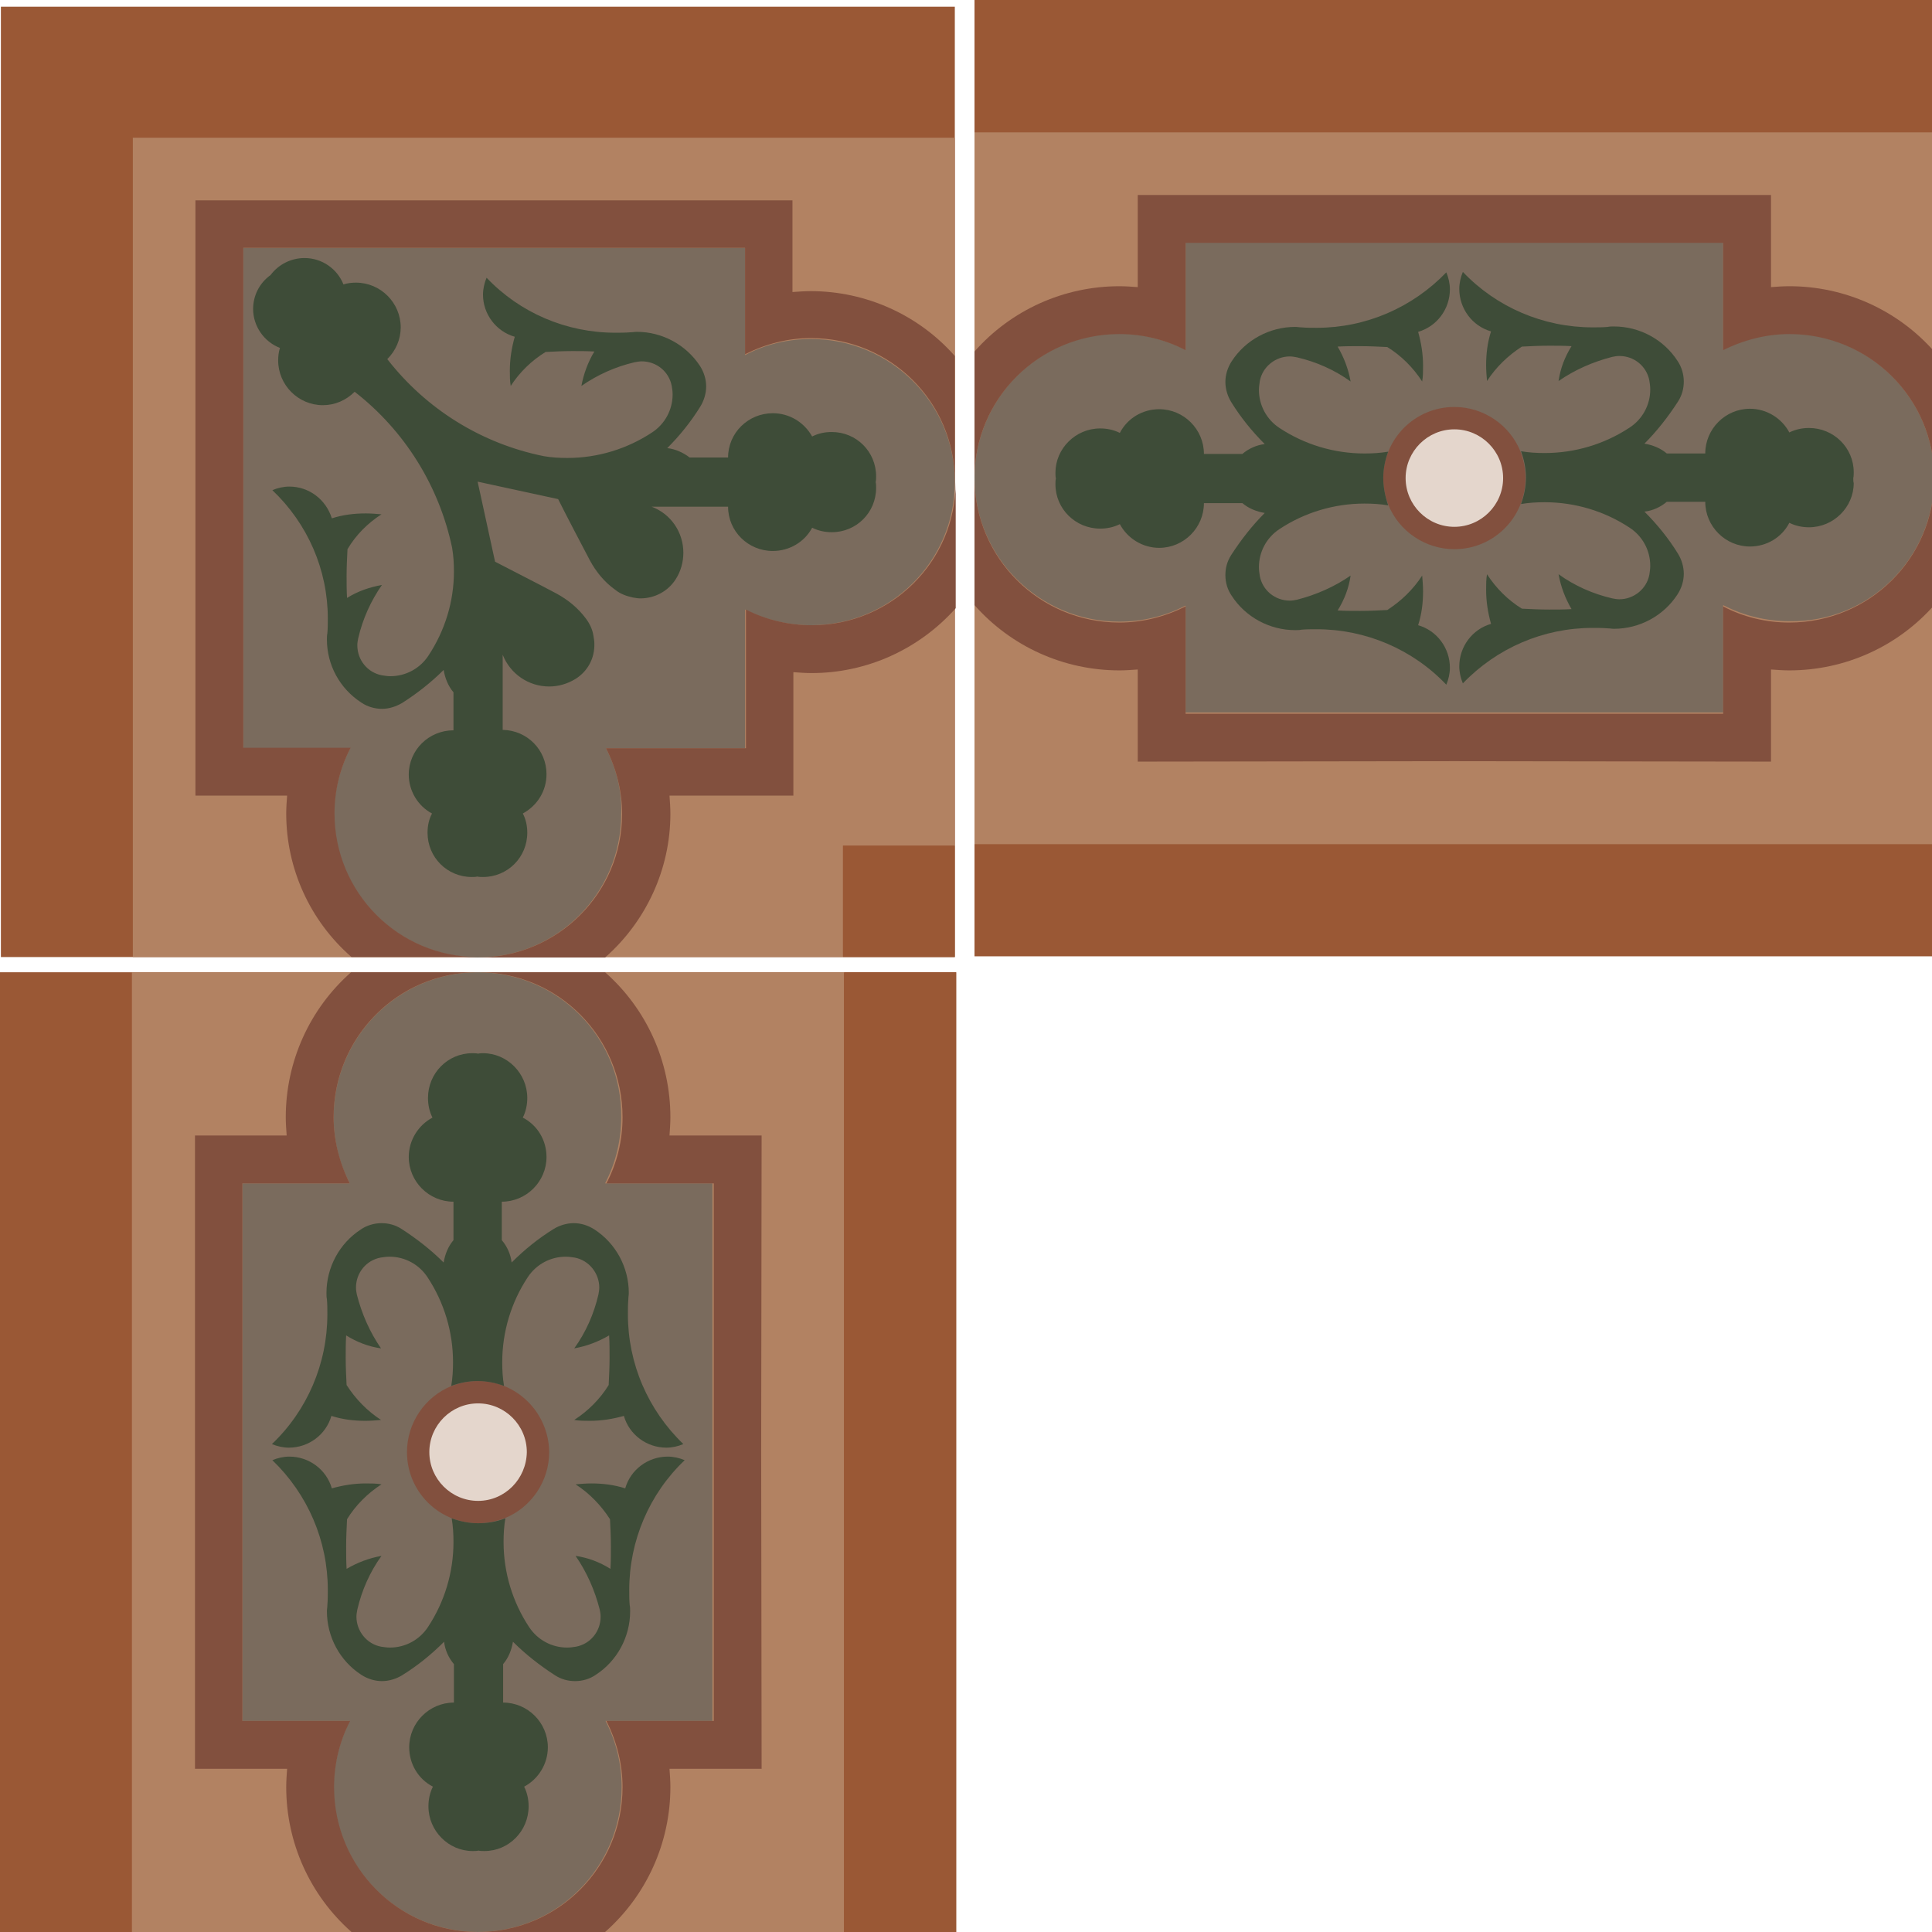 <?xml version="1.0" encoding="utf-8"?>
<!-- Generator: Adobe Illustrator 27.1.1, SVG Export Plug-In . SVG Version: 6.00 Build 0)  -->
<svg version="1.1" id="Camada_2" xmlns="http://www.w3.org/2000/svg" xmlns:xlink="http://www.w3.org/1999/xlink" x="0px" y="0px"
	 viewBox="0 0 432 432" style="enable-background:new 0 0 432 432;" xml:space="preserve">
<style type="text/css">
	.st0{fill:#9A5835;}
	.st1{fill:#B28262;}
	.st2{fill:#7A6B5D;}
	.st3{fill:#82503E;}
	.st4{fill:#E4D6CC;}
	.st5{fill:#3E4C38;}
</style>
<rect x="0.2" y="1.5" class="st0" width="213.3" height="212.5"/>
<rect x="217.9" class="st0" width="214.6" height="213.8"/>
<rect x="217.9" y="29.6" class="st1" width="214.6" height="159.2"/>
<polygon class="st1" points="213.5,30.8 29.7,30.8 29.7,214 188.5,214 188.5,189.1 213.5,189.1 "/>
<path class="st2" d="M432.5,106.9L432.5,106.9c0-17.8-14.5-32.3-32.4-32.3c-5.1,0-10.2,1.2-14.8,3.6l0,0v-24H265.1l0,24
	c-4.6-2.3-9.7-3.6-14.8-3.6c-17.9,0-32.3,14.4-32.4,32.2c0,0,0,0,0,0c0,0,0,0,0,0c0,17.8,14.5,32.2,32.4,32.2
	c5.1,0,10.2-1.2,14.8-3.6l0,0l0,23.9l120.2,0l0-24l0,0c4.6,2.4,9.7,3.6,14.8,3.6C418,139.2,432.5,124.7,432.5,106.9L432.5,106.9z"/>
<path class="st3" d="M341.1,106.9c0-2-0.4-4-1.1-5.9c-2.4-6-8.3-10-14.8-10c-8.8,0-15.9,7.1-15.9,15.9c0,2,0.4,4,1.1,5.9
	c2.4,6,8.3,10,14.8,10C334,122.8,341.1,115.7,341.1,106.9L341.1,106.9z"/>
<path class="st2" d="M135.5,167.3l31.1,0l0-31c4.5,2.3,9.6,3.5,14.7,3.5c17.8,0,32.2-14.3,32.2-32l0,0c0,0,0,0,0,0s0,0,0,0l0,0
	c0-17.7-14.4-32-32.2-32c-5.1,0-10.2,1.2-14.7,3.6l0,0V55.4H54.4v111.9l23.9,0c-2.3,4.5-3.6,9.6-3.6,14.7c0,17.7,14.4,32,32.1,32.1
	l0,0h0c17.8,0,32.1-14.4,32.1-32.1C139.1,176.8,137.8,171.8,135.5,167.3L135.5,167.3z"/>
<rect x="217.9" y="188.8" class="st0" width="214.6" height="25"/>
<rect x="188.5" y="189.1" class="st0" width="25" height="24.9"/>
<path class="st3" d="M265.1,54.3h120.2l0,24c4.6-2.3,9.7-3.6,14.8-3.6c17.9,0,32.4,14.4,32.4,32.2l0,0V78.6
	c-8.2-9.3-20-14.6-32.4-14.6c-1.4,0-2.7,0.1-4.1,0.2h0V43.6h-70.8h-70.8l0,20.6c-1.4-0.1-2.7-0.2-4.1-0.2
	c-12.4,0-24.2,5.3-32.4,14.6l0,0v28.3c0-17.8,14.5-32.2,32.4-32.2c5.1,0,10.2,1.2,14.8,3.6l0,0V54.3z"/>
<path class="st3" d="M265.1,135.6c-4.6,2.3-9.6,3.6-14.8,3.6c-17.9,0-32.3-14.4-32.4-32.2l0,0v28.3c8.2,9.3,20,14.6,32.4,14.6
	c1.4,0,2.7-0.1,4.1-0.2h0l0,20.6l70.8-0.1l70.8,0.1l0-20.6c1.4,0.1,2.7,0.2,4.1,0.2c12.4,0,24.2-5.3,32.4-14.6l0,0v-28.3
	c0,17.8-14.5,32.2-32.4,32.2c-5.2,0-10.2-1.2-14.8-3.6l0,0l0,24l-120.2,0L265.1,135.6z"/>
<path class="st4" d="M314.3,106.9c0-6,4.9-10.9,10.9-10.9c6,0,10.9,4.9,10.9,10.9c0,6-4.9,10.9-10.9,10.9
	C319.2,117.8,314.3,112.9,314.3,106.9L314.3,106.9z"/>
<path class="st5" d="M128.7,151.8c-1.8,1.1-3.8,1.7-5.9,1.7c-4.6,0-8.7-2.8-10.4-7.1l0,0l0,16.8c5.5,0.1,9.8,4.5,9.8,9.9
	c0,3.7-2,7-5.3,8.8l0,0c0.7,1.3,1,2.8,1,4.3c0,5.5-4.4,9.9-9.9,9.9c-0.4,0-0.8,0-1.3-0.1v0c-0.4,0.1-0.8,0.1-1.2,0.1
	c-5.5,0-9.9-4.4-9.9-9.9c0-1.5,0.3-3,1-4.3h0c-3.2-1.7-5.2-5.1-5.2-8.7c0-5.5,4.5-9.9,10-9.9c0,0,0,0,0,0h0l0-8.5
	c-1.2-1.4-1.9-3.2-2.2-5l0,0c-2.8,2.8-6,5.3-9.3,7.4l0,0c-1.4,0.8-2.9,1.3-4.5,1.3c-1.6,0-3.3-0.5-4.6-1.4v0
	c-4.8-3.1-7.7-8.4-7.7-14.1c0-0.5,0-0.9,0.1-1.4h0c0.1-1.1,0.1-2.2,0.1-3.3c0-10.9-4.5-21.2-12.4-28.7h0c1.2-0.5,2.5-0.8,3.8-0.8
	c4.4,0,8.2,2.9,9.5,7.1h0c2.5-0.8,5-1.1,7.6-1.1c1.2,0,2.3,0.1,3.5,0.2v0c-3.1,2-5.7,4.6-7.6,7.8l0,0c-0.1,2-0.2,4-0.2,6
	c0,1.6,0,3.3,0.1,4.9l0,0c2.4-1.5,5-2.4,7.8-2.9l0,0c-2.5,3.6-4.3,7.6-5.3,11.9l0,0c-0.1,0.5-0.2,1-0.2,1.6c0,3.3,2.3,6.1,5.5,6.7
	l0,0c0.6,0.1,1.3,0.2,1.9,0.2c3.4,0,6.6-1.7,8.5-4.6v0c3.7-5.6,5.7-12.1,5.7-18.8c0-1.8-0.1-3.5-0.4-5.3l0,0
	c-2.9-13.8-10.6-26.2-21.8-34.9l0,0c-1.9,1.9-4.4,3-7.1,3c-5.5,0-10-4.5-10-10c0-0.9,0.1-1.9,0.4-2.8l0,0c-3.6-1.4-6-4.9-6-8.7
	c0-3,1.4-5.8,3.9-7.6l0,0c1.8-2.4,4.6-3.8,7.6-3.8c3.9,0,7.3,2.4,8.7,5.9l0,0c0.9-0.3,1.9-0.4,2.8-0.4c5.5,0,10,4.5,10,10
	c0,2.7-1.1,5.2-3,7.1l0,0c8.7,11.2,21.1,18.9,35,21.7v0c1.7,0.3,3.5,0.4,5.3,0.4c6.7,0,13.3-2,18.9-5.7l0,0c2.9-1.9,4.6-5.1,4.6-8.5
	c0-0.7-0.1-1.3-0.2-1.9h0c-0.6-3.2-3.4-5.5-6.7-5.5c-0.5,0-1.1,0.1-1.6,0.2l0,0c-4.3,1-8.3,2.8-11.9,5.3l0,0
	c0.5-2.7,1.5-5.4,2.9-7.7v0c-1.6-0.1-3.3-0.1-4.9-0.1c-2,0-4,0.1-6,0.2l0,0c-3.1,1.9-5.8,4.5-7.8,7.6h0c-0.2-1.1-0.2-2.3-0.2-3.4
	c0-2.6,0.4-5.1,1.1-7.6l0,0c-4.2-1.2-7.1-5.1-7.1-9.4c0-1.3,0.3-2.6,0.8-3.8v0c7.5,7.9,17.9,12.3,28.8,12.3c1.1,0,2.2,0,3.4-0.1v0
	c0.5,0,0.9-0.1,1.4-0.1c5.7,0,11,2.9,14.1,7.6h0c0.9,1.4,1.4,3,1.4,4.6c0,1.6-0.5,3.2-1.3,4.5l0,0c-2.1,3.4-4.6,6.5-7.4,9.3l0,0
	c1.8,0.2,3.6,1,5,2.1l0,0l8.6,0c0,0,0,0,0,0c0-5.5,4.5-9.9,10-9.9c3.7,0,7,2,8.8,5.2v0c1.4-0.7,2.8-1,4.4-1c5.5,0,9.9,4.4,9.9,9.9
	c0,0.4,0,0.9-0.1,1.3l0,0c0.1,0.4,0.1,0.9,0.1,1.3c0,5.5-4.4,9.9-9.9,9.9c-1.5,0-3-0.3-4.4-1v0c-1.7,3.2-5.1,5.2-8.8,5.2
	c-5.5,0-10-4.4-10-9.9c0,0,0,0,0,0v0H154l-8.3,0c4.3,1.6,7.1,5.7,7.1,10.3c0,2.1-0.6,4.2-1.7,5.9l0,0c-1.7,2.7-4.7,4.3-7.9,4.3
	c-0.6,0-1.1-0.1-1.7-0.2v0c-1.4-0.3-2.8-0.8-3.9-1.7l0,0c-2.4-1.7-4.3-4-5.7-6.6v0c-2.4-4.6-4.8-9.1-7.1-13.7v0l-18-3.9l3.9,17.9
	c4.6,2.4,9.2,4.7,13.7,7.1l0,0c2.6,1.4,4.9,3.3,6.6,5.6v0c0.9,1.2,1.5,2.5,1.7,3.9h0c0.1,0.6,0.2,1.1,0.2,1.7
	C133,147.2,131.4,150.1,128.7,151.8L128.7,151.8z"/>
<path class="st5" d="M414.4,106.9c0.1-0.4,0.1-0.9,0.1-1.3c0-5.5-4.5-9.9-10-9.9c-1.5,0-3,0.3-4.4,1v0c-1.7-3.2-5.1-5.3-8.8-5.3
	c-5.5,0-10,4.5-10,10c0,0,0,0,0,0v0l-8.6,0c-1.4-1.2-3.2-1.9-5-2.2l0,0c2.8-2.8,5.3-6,7.5-9.4l0,0c0.9-1.4,1.3-2.9,1.3-4.5
	c0-1.6-0.5-3.3-1.4-4.6h0c-3.1-4.8-8.5-7.7-14.2-7.7c-0.5,0-1,0-1.4,0.1h0c-1.1,0.1-2.2,0.1-3.4,0.1c-11,0-21.5-4.5-29-12.4l0,0
	c-0.5,1.2-0.8,2.5-0.8,3.8c0,4.4,2.9,8.3,7.1,9.5l0,0c-0.8,2.5-1.1,5-1.1,7.6c0,1.2,0.1,2.3,0.2,3.5h0c2-3.1,4.7-5.7,7.8-7.7l0,0
	c2-0.1,4-0.2,6.1-0.2c1.7,0,3.3,0,5,0.1l0,0c-1.5,2.4-2.5,5-2.9,7.8v0c3.6-2.5,7.7-4.3,12-5.4h0c0.5-0.1,1-0.2,1.6-0.2
	c3.3,0,6.1,2.3,6.7,5.5l0,0c0.1,0.6,0.2,1.3,0.2,2c0,3.4-1.7,6.6-4.6,8.5v0c-5.6,3.7-12.2,5.7-19,5.7c-1.8,0-3.5-0.1-5.3-0.4l0,0
	c0.7,1.9,1.1,3.9,1.1,5.9c0,2-0.4,4-1.1,5.9l0,0c1.8-0.3,3.5-0.4,5.3-0.4c6.8,0,13.4,2,19,5.7v0c2.9,1.9,4.6,5.1,4.6,8.5
	c0,0.7-0.1,1.3-0.2,2l0,0c-0.6,3.2-3.5,5.5-6.7,5.5c-0.5,0-1.1-0.1-1.6-0.2l0,0c-4.3-1-8.4-2.8-12-5.4v0c0.5,2.8,1.5,5.4,2.9,7.8
	l0,0c-1.7,0.1-3.3,0.1-5,0.1c-2,0-4.1-0.1-6.1-0.2l0,0c-3.1-1.9-5.8-4.6-7.8-7.7h0c-0.2,1.1-0.2,2.3-0.2,3.5c0,2.6,0.4,5.1,1.1,7.6
	h0c-4.2,1.2-7.1,5.1-7.1,9.5c0,1.3,0.3,2.6,0.8,3.8l0,0c7.6-7.9,18-12.4,29-12.4c1.1,0,2.3,0,3.4,0.1l0,0c0.5,0,0.9,0.1,1.4,0.1
	c5.7,0,11.1-2.9,14.2-7.7h0c0.9-1.4,1.4-3,1.4-4.6c0-1.6-0.5-3.2-1.3-4.5l0,0c-2.1-3.4-4.6-6.5-7.5-9.4h0c1.8-0.2,3.6-1,5-2.2l0,0
	l8.6,0c0,0,0,0,0,0c0,5.5,4.5,10,10,10c3.7,0,7.1-2,8.8-5.3v0c1.4,0.7,2.9,1,4.4,1c5.5,0,10-4.5,10-9.9
	C414.4,107.8,414.4,107.3,414.4,106.9L414.4,106.9z"/>
<path class="st5" d="M309.3,106.9c0-2,0.4-4,1.1-5.9v0c-1.8,0.3-3.5,0.4-5.3,0.4c-6.8,0-13.4-2-19-5.7l0,0c-2.9-1.9-4.6-5.1-4.6-8.5
	c0-0.7,0.1-1.3,0.2-2l0,0c0.6-3.2,3.5-5.5,6.7-5.5c0.5,0,1.1,0.1,1.6,0.2l0,0c4.3,1,8.4,2.8,12,5.4l0,0c-0.5-2.8-1.5-5.4-2.9-7.8v0
	c1.7-0.1,3.3-0.1,5-0.1c2,0,4.1,0.1,6.1,0.2l0,0c3.1,1.9,5.8,4.6,7.8,7.7h0c0.2-1.1,0.2-2.3,0.2-3.5c0-2.6-0.4-5.1-1.1-7.6v0
	c4.2-1.2,7.1-5.1,7.1-9.5c0-1.3-0.3-2.6-0.8-3.8v0c-7.6,7.9-18,12.4-29,12.4c-1.1,0-2.3,0-3.4-0.1l0,0c-0.5,0-0.9-0.1-1.4-0.1
	c-5.7,0-11.1,2.9-14.2,7.7h0c-0.9,1.4-1.4,3-1.4,4.6c0,1.6,0.5,3.2,1.3,4.5l0,0c2.1,3.4,4.6,6.5,7.5,9.4l0,0c-1.8,0.2-3.6,1-5,2.2v0
	l-8.6,0c0,0,0,0,0,0c0-5.5-4.5-10-10-10c-3.7,0-7.1,2-8.8,5.3v0c-1.4-0.7-2.9-1-4.4-1c-5.5,0-10,4.5-10,9.9c0,0.4,0,0.9,0.1,1.3v0
	c-0.1,0.4-0.1,0.9-0.1,1.3c0,5.5,4.5,9.9,10,9.9c1.5,0,3-0.3,4.4-1v0c1.7,3.2,5.1,5.3,8.8,5.3c5.5,0,10-4.5,10-10c0,0,0,0,0,0v0
	l8.6,0c1.4,1.2,3.2,1.9,5,2.2h0c-2.8,2.8-5.3,6-7.5,9.4l0,0c-0.9,1.4-1.3,2.9-1.3,4.5c0,1.7,0.5,3.3,1.4,4.6h0
	c3.1,4.8,8.5,7.7,14.2,7.7c0.5,0,1,0,1.4-0.1v0c1.1-0.1,2.2-0.1,3.4-0.1c11,0,21.5,4.5,29,12.4v0c0.5-1.2,0.8-2.5,0.8-3.8
	c0-4.4-2.9-8.3-7.1-9.5l0,0c0.8-2.5,1.1-5,1.1-7.6c0-1.2-0.1-2.3-0.2-3.5h0c-2,3.1-4.7,5.7-7.8,7.7l0,0c-2,0.1-4,0.2-6.1,0.2
	c-1.7,0-3.3,0-5-0.1v0c1.5-2.4,2.5-5,2.9-7.8l0,0c-3.6,2.5-7.7,4.3-12,5.4v0c-0.5,0.1-1,0.2-1.6,0.2c-3.3,0-6.1-2.3-6.7-5.5l0,0
	c-0.1-0.6-0.2-1.3-0.2-2c0-3.4,1.7-6.6,4.6-8.5l0,0c5.6-3.7,12.2-5.7,19-5.7c1.8,0,3.5,0.1,5.3,0.4v0
	C309.7,110.9,309.3,108.9,309.3,106.9L309.3,106.9z"/>
<path class="st3" d="M135.5,167.3c2.3,4.5,3.6,9.6,3.6,14.7c0,17.7-14.4,32-32.1,32.1l0,0h28.3c9.2-8.1,14.6-19.8,14.6-32.1
	c0-1.4-0.1-2.7-0.2-4.1v0l27.7,0l0-27.6c1.4,0.1,2.7,0.2,4.1,0.2c12.3,0,24-5.3,32.2-14.5v0v-28.2c0,17.7-14.4,32-32.2,32
	c-5.1,0-10.2-1.2-14.7-3.5h0l0,31L135.5,167.3z"/>
<path class="st3" d="M54.4,167.3V55.4h112.2l0,23.8c4.6-2.3,9.6-3.6,14.7-3.6c17.8,0,32.2,14.3,32.2,32v0V79.6
	c-8.1-9.2-19.9-14.5-32.2-14.5c-1.4,0-2.7,0.1-4.1,0.2l0,0V44.8h-70.4H43.7v133.1l20.5,0c-0.1,1.3-0.2,2.7-0.2,4
	c0,12.3,5.3,24,14.6,32.1l0,0h28.3c-17.8,0-32.1-14.4-32.1-32.1c0-5.1,1.2-10.1,3.6-14.7l0,0H54.4z"/>
<rect x="0" y="217.4" class="st0" width="213.8" height="214.6"/>
<rect x="29.5" y="217.4" class="st1" width="159.2" height="214.6"/>
<path class="st2" d="M106.9,217.4L106.9,217.4c-17.8,0-32.3,14.5-32.3,32.4c0,5.1,1.2,10.2,3.6,14.8l0,0h-24v120.2l24,0
	c-2.3,4.6-3.6,9.7-3.6,14.8c0,17.9,14.4,32.3,32.2,32.4c0,0,0,0,0,0c0,0,0,0,0,0c17.8,0,32.2-14.5,32.2-32.4
	c0-5.1-1.2-10.2-3.6-14.8l0,0l23.9,0l0-120.2l-24,0l0,0c2.4-4.6,3.6-9.7,3.6-14.8C139.1,231.9,124.7,217.5,106.9,217.4L106.9,217.4z
	"/>
<path class="st3" d="M106.9,308.8c-2,0-4,0.4-5.9,1.1c-6,2.4-10,8.3-10,14.8c0,8.8,7.1,15.9,15.9,15.9c2,0,4-0.4,5.9-1.1
	c6-2.4,10-8.3,10-14.8C122.7,315.9,115.6,308.8,106.9,308.8L106.9,308.8z"/>
<rect x="188.8" y="217.4" class="st0" width="25" height="214.6"/>
<path class="st3" d="M54.2,384.8V264.6l24,0c-2.3-4.6-3.6-9.7-3.6-14.8c0-17.9,14.4-32.4,32.2-32.4l0,0H78.5
	c-9.3,8.2-14.6,20-14.6,32.4c0,1.4,0.1,2.7,0.2,4.1v0H43.6v70.8v70.8l20.6,0c-0.1,1.4-0.2,2.7-0.2,4.1c0,12.4,5.3,24.2,14.6,32.4
	l0,0h28.3c-17.8,0-32.2-14.5-32.2-32.4c0-5.1,1.2-10.2,3.6-14.8l0,0H54.2z"/>
<path class="st3" d="M135.6,384.8c2.3,4.6,3.6,9.6,3.6,14.8c0,17.9-14.4,32.3-32.2,32.4l0,0h28.3c9.3-8.2,14.6-20,14.6-32.4
	c0-1.4-0.1-2.7-0.2-4.1v0l20.6,0l-0.1-70.8l0.1-70.8l-20.6,0c0.1-1.4,0.2-2.7,0.2-4.1c0-12.4-5.3-24.2-14.6-32.4l0,0h-28.3
	c17.8,0,32.2,14.5,32.2,32.4c0,5.2-1.2,10.2-3.6,14.8l0,0l24,0l0,120.2L135.6,384.8z"/>
<path class="st4" d="M106.9,335.6c-6,0-10.9-4.9-10.9-10.9c0-6,4.9-10.9,10.9-10.9c6,0,10.9,4.9,10.9,10.9
	C117.7,330.7,112.9,335.6,106.9,335.6L106.9,335.6z"/>
<path class="st5" d="M106.9,235.6c-0.4-0.1-0.9-0.1-1.3-0.1c-5.5,0-9.9,4.5-9.9,10c0,1.5,0.3,3,1,4.4h0c-3.2,1.7-5.3,5.1-5.3,8.8
	c0,5.5,4.5,10,10,10c0,0,0,0,0,0h0l0,8.6c-1.2,1.4-1.9,3.2-2.2,5l0,0c-2.8-2.8-6-5.3-9.4-7.5l0,0c-1.4-0.9-2.9-1.3-4.5-1.3
	c-1.6,0-3.3,0.5-4.6,1.4v0c-4.8,3.1-7.7,8.5-7.7,14.2c0,0.5,0,1,0.1,1.4v0c0.1,1.1,0.1,2.2,0.1,3.4c0,11-4.5,21.5-12.4,29l0,0
	c1.2,0.5,2.5,0.8,3.8,0.8c4.4,0,8.3-2.9,9.5-7.1l0,0c2.5,0.8,5,1.1,7.6,1.1c1.2,0,2.3-0.1,3.5-0.2v0c-3.1-2-5.7-4.7-7.7-7.8l0,0
	c-0.1-2-0.2-4-0.2-6.1c0-1.7,0-3.3,0.1-5l0,0c2.4,1.5,5,2.5,7.8,2.9h0c-2.5-3.6-4.3-7.7-5.4-12v0c-0.1-0.5-0.2-1-0.2-1.6
	c0-3.3,2.3-6.1,5.5-6.7l0,0c0.6-0.1,1.3-0.2,2-0.2c3.4,0,6.6,1.7,8.5,4.6h0c3.7,5.6,5.7,12.2,5.7,19c0,1.8-0.1,3.5-0.4,5.3l0,0
	c1.9-0.7,3.9-1.1,5.9-1.1c2,0,4,0.4,5.9,1.1l0,0c-0.3-1.8-0.4-3.5-0.4-5.3c0-6.8,2-13.4,5.7-19h0c1.9-2.9,5.1-4.6,8.5-4.6
	c0.7,0,1.3,0.1,2,0.2l0,0c3.2,0.6,5.5,3.5,5.5,6.7c0,0.5-0.1,1.1-0.2,1.6l0,0c-1,4.3-2.8,8.4-5.4,12h0c2.8-0.5,5.4-1.5,7.8-2.9l0,0
	c0.1,1.7,0.1,3.3,0.1,5c0,2-0.1,4.1-0.2,6.1l0,0c-1.9,3.1-4.6,5.8-7.7,7.8v0c1.1,0.2,2.3,0.2,3.5,0.2c2.6,0,5.1-0.4,7.6-1.1v0
	c1.2,4.2,5.1,7.1,9.5,7.1c1.3,0,2.6-0.3,3.8-0.8l0,0c-7.9-7.6-12.4-18-12.4-29c0-1.1,0-2.3,0.1-3.4l0,0c0-0.5,0.1-0.9,0.1-1.4
	c0-5.7-2.9-11.1-7.7-14.2v0c-1.4-0.9-3-1.4-4.6-1.4c-1.6,0-3.2,0.5-4.5,1.3l0,0c-3.4,2.1-6.5,4.6-9.4,7.5v0c-0.2-1.8-1-3.6-2.2-5
	l0,0l0-8.6c0,0,0,0,0,0c5.5,0,10-4.5,10-10c0-3.7-2-7.1-5.3-8.8h0c0.7-1.4,1-2.9,1-4.4c0-5.5-4.5-10-9.9-10
	C107.8,235.5,107.3,235.5,106.9,235.6L106.9,235.6z"/>
<path class="st5" d="M106.9,340.6c-2,0-4-0.4-5.9-1.1h0c0.3,1.8,0.4,3.5,0.4,5.3c0,6.8-2,13.4-5.7,19l0,0c-1.9,2.9-5.1,4.6-8.5,4.6
	c-0.7,0-1.3-0.1-2-0.2l0,0c-3.2-0.6-5.5-3.5-5.5-6.7c0-0.5,0.1-1.1,0.2-1.6l0,0c1-4.3,2.8-8.4,5.4-12l0,0c-2.8,0.5-5.4,1.5-7.8,2.9
	h0c-0.1-1.7-0.1-3.3-0.1-5c0-2,0.1-4.1,0.2-6.1l0,0c1.9-3.1,4.6-5.8,7.7-7.8v0c-1.1-0.2-2.3-0.2-3.5-0.2c-2.6,0-5.1,0.4-7.6,1.1h0
	c-1.2-4.2-5.1-7.1-9.5-7.1c-1.3,0-2.6,0.3-3.8,0.8h0c7.9,7.6,12.4,18,12.4,29c0,1.1,0,2.3-0.1,3.4l0,0c0,0.5-0.1,0.9-0.1,1.4
	c0,5.7,2.9,11.1,7.7,14.2v0c1.4,0.9,3,1.4,4.6,1.4c1.6,0,3.2-0.5,4.5-1.3l0,0c3.4-2.1,6.5-4.6,9.4-7.5l0,0c0.2,1.8,1,3.6,2.2,5h0
	l0,8.6c0,0,0,0,0,0c-5.5,0-10,4.5-10,10c0,3.7,2,7.1,5.3,8.8h0c-0.7,1.4-1,2.9-1,4.4c0,5.5,4.5,10,9.9,10c0.4,0,0.9,0,1.3-0.1h0
	c0.4,0.1,0.9,0.1,1.3,0.1c5.5,0,9.9-4.5,9.9-10c0-1.5-0.3-3-1-4.4h0c3.2-1.7,5.3-5.1,5.3-8.8c0-5.5-4.5-10-10-10c0,0,0,0,0,0h0
	l0-8.6c1.2-1.4,1.9-3.2,2.2-5v0c2.8,2.8,6,5.3,9.4,7.5l0,0c1.4,0.9,2.9,1.3,4.5,1.3c1.7,0,3.3-0.5,4.6-1.4v0
	c4.8-3.1,7.7-8.5,7.7-14.2c0-0.5,0-1-0.1-1.4h0c-0.1-1.1-0.1-2.2-0.1-3.4c0-11,4.5-21.5,12.4-29h0c-1.2-0.5-2.5-0.8-3.8-0.8
	c-4.4,0-8.3,2.9-9.5,7.1l0,0c-2.5-0.8-5-1.1-7.6-1.1c-1.2,0-2.3,0.1-3.5,0.2v0c3.1,2,5.7,4.7,7.7,7.8l0,0c0.1,2,0.2,4,0.2,6.1
	c0,1.7,0,3.3-0.1,5h0c-2.4-1.5-5-2.5-7.8-2.9l0,0c2.5,3.6,4.3,7.7,5.4,12h0c0.1,0.5,0.2,1,0.2,1.6c0,3.3-2.3,6.1-5.5,6.7l0,0
	c-0.6,0.1-1.3,0.2-2,0.2c-3.4,0-6.6-1.7-8.5-4.6l0,0c-3.7-5.6-5.7-12.2-5.7-19c0-1.8,0.1-3.5,0.4-5.3h0
	C110.9,340.3,108.9,340.6,106.9,340.6L106.9,340.6z"/>
</svg>
